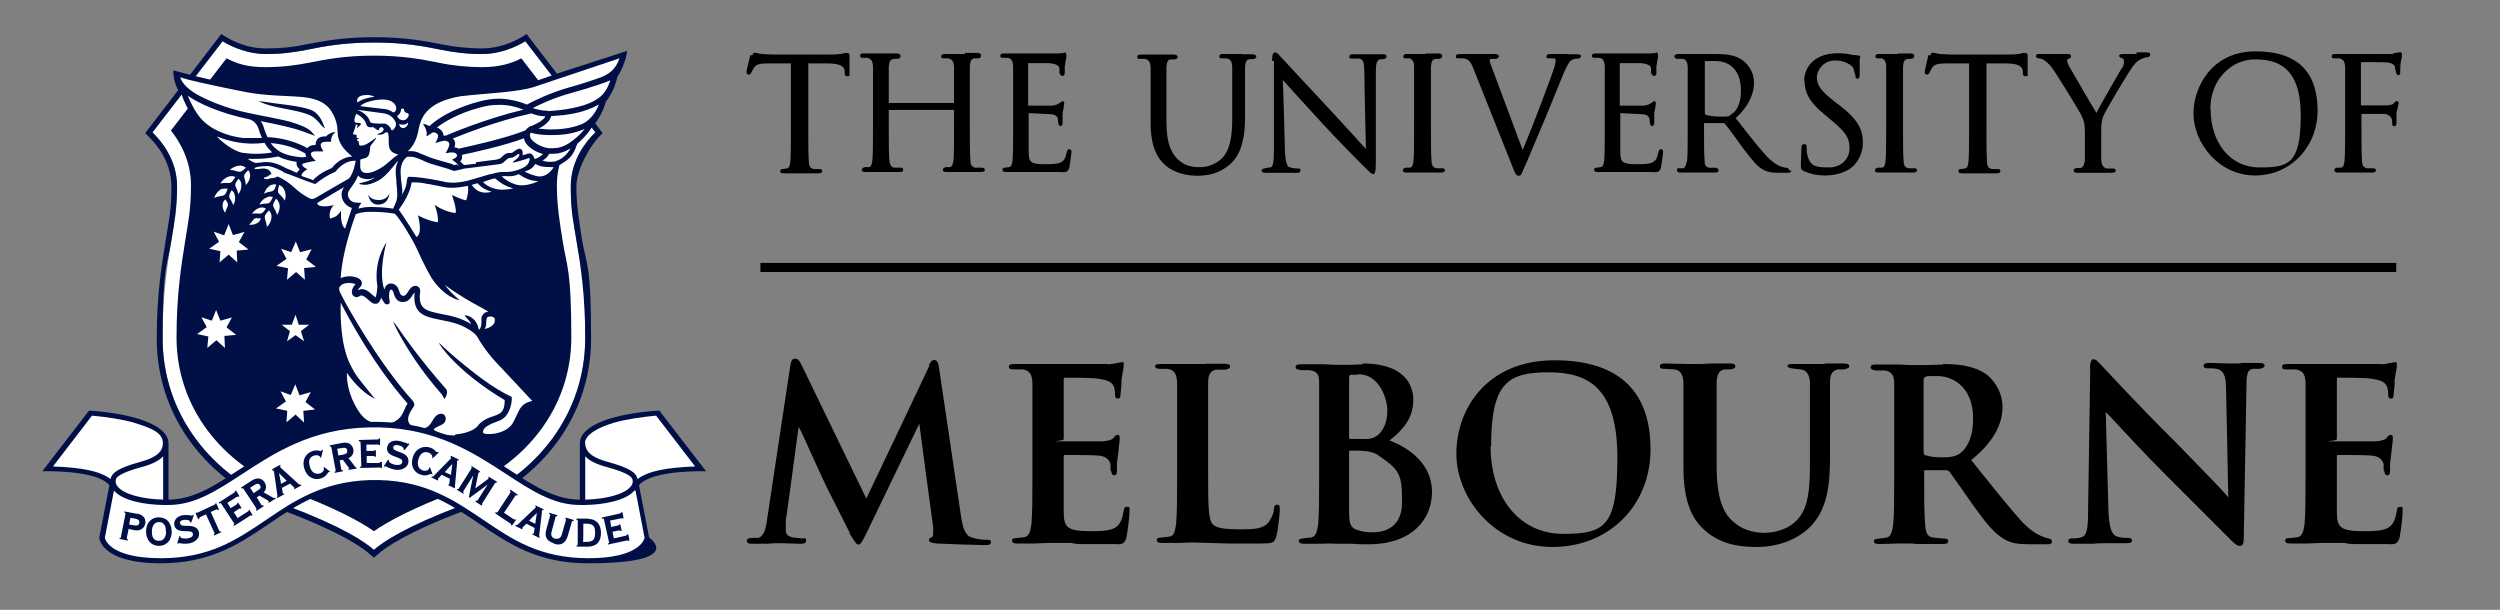<?xml version="1.0" encoding="UTF-8"?>
<svg id="Layer_1" data-name="Layer 1" xmlns="http://www.w3.org/2000/svg" version="1.1" viewBox="0 0 934.7 228">
  <rect x="0" y="0" width="934.7" height="228" fill="#808080" stroke="none"/>
  <defs>
    <style>
      .cls-1 {
        fill: #000;
      }

      .cls-1, .cls-2, .cls-3 {
        stroke-width: 0px;
      }

      .cls-2 {
        fill: #000f46;
      }

      .cls-3 {
        fill: #fff;
      }
    </style>
  </defs>
  <path class="cls-3" d="M222.7,49.5l-26.2-34.1c-3.8,2.4-9.9,4.8-16,4.8s-10.5-.6-15.6-1.6c-6.4-1.3-13.6-2.7-25-2.7s-18.6,1.4-25,2.7c-5.1,1-9.5,1.6-15.6,1.6s-12.1-2.4-16-4.8l-26.3,34.1c3.2,3.1,9.2,10.2,9.2,20.2s-1,13-2.1,20.1c-1.6,9.6-3.3,20.5-3.3,36.7,0,27.8,17.7,51.8,46.2,62.5,20.6,7.8,29.3,13.5,32.8,16.6,3.6-3.2,12.2-8.9,32.8-16.6,28.5-10.8,46.2-34.7,46.2-62.5s-1.8-27.1-3.3-36.7c-1.2-7.1-2.1-13.3-2.1-20.1,0-10,5.9-17.1,9.2-20.2h0Z"/>
  <path class="cls-2" d="M196.4,15.4l26.2,34.1c-3.2,3.1-9.2,10.2-9.2,20.2s1,13,2.1,20.1c1.6,9.6,3.3,20.5,3.3,36.7,0,27.8-17.7,51.8-46.2,62.5-20.6,7.8-29.3,13.5-32.8,16.6-3.6-3.2-12.2-8.9-32.8-16.6-28.5-10.8-46.2-34.7-46.2-62.5s1.8-27.1,3.3-36.7c1.2-7.1,2.1-13.3,2.1-20.1,0-10-5.9-17-9.2-20.2l26.2-34.1c3.8,2.4,9.9,4.8,16,4.8s10.5-.6,15.6-1.6c6.4-1.3,13.6-2.7,25-2.7s18.6,1.4,25,2.7c5.1,1,9.5,1.6,15.6,1.6s12.1-2.4,16-4.8h0ZM196.9,12.7l-1.6,1c-3.4,2.1-9.1,4.4-14.9,4.4s-10.4-.6-15.2-1.5c-6.5-1.3-13.8-2.7-25.4-2.7s-19,1.5-25.4,2.7c-4.8,1-9,1.5-15.2,1.5s-11.4-2.3-14.9-4.4l-1.6-1-1.1,1.5-26.2,34.1-1.1,1.5,1.3,1.3c3.2,3.1,8.5,9.6,8.5,18.7s-1,12.7-2.1,19.8c-1.6,9.7-3.4,20.7-3.4,37,0,28.7,18.2,53.4,47.6,64.4,21,7.9,29.2,13.6,32.2,16.3l1.4,1.2,1.4-1.2c3-2.7,11.2-8.4,32.2-16.3,29.4-11.1,47.6-35.7,47.6-64.4s-1.8-27.4-3.4-37c-1.1-7.1-2.1-13.2-2.1-19.8s5.4-15.6,8.5-18.7l1.3-1.3-1.1-1.5-26.2-34.1-1.1-1.5h0Z"/>
  <path class="cls-2" d="M208.2,69.3c0-9,3.9-15.9,7.5-20.5l-20.8-27c-3.9,2.1-8.8,3.3-14.5,3.3s-11.5-.6-16.6-1.7c-6.1-1.2-13.1-2.6-24-2.6s-17.9,1.4-24,2.6c-5.2,1-10,1.7-16.6,1.7s-10.5-1.2-14.5-3.3l-20.8,27c3.6,4.5,7.5,11.5,7.5,20.5s-1,13.6-2.2,21c-1.5,9.4-3.2,20.1-3.2,35.9,0,25.5,16.4,47.6,42.8,57.5,16.4,6.2,25.7,11.2,31,14.9,5.3-3.7,14.6-8.7,31-14.9,26.4-9.9,42.8-32,42.8-57.5s-1.7-26.5-3.2-35.9c-1.2-7.4-2.2-13.8-2.2-21h0Z"/>
  <path class="cls-2" d="M79.9,30.1c-10.3-2.4-15.1-3.8-15.1-3.8,0,6.2,3.2,9.3,3.2,9.3,0,0,.7,2.3,2.6,5.7"/>
  <path class="cls-2" d="M208.3,62.2c4.6-2.6,5.9-3.7,7.5-8.4,0,0,3.7-3.2,5.2-5.8,4.2-4.5,5.5-9.9,5.5-10,3.3-3.9,4.3-9.2,4.3-9.2,3.3-5.2,3.7-9.8,3.7-9.8,0,0-7.6,2.5-23.8,7.7-2.4.8-11,3.8-11,3.8"/>
  <path class="cls-3" d="M85.5,83.8l1.6,4.1,4.3-1.2-2.1,3.8,3.6,2.8-4.4.4.2,4.4-3.2-2.9-3.4,2.9.3-4.2-4.2-.9,3.7-2.6-2-3.8,3.9,1.4,1.6-4v-.2ZM109,94.3l-3.9-1.3,2,3.8-3.7,2.6,4.3.9-.4,4.3,3.4-2.9,3.3,2.9-.3-4.4,4.4-.4-3.6-2.8,2-3.8-4.3,1.1-1.6-4-1.7,3.9h.1ZM79.2,119.9l-3.9-1.3,2,3.7-3.6,2.6,4.2.9-.4,4.3,3.4-2.9,3.2,2.9-.2-4.5,4.4-.4-3.6-2.8,2-3.7-4.3,1.2-1.6-4-1.6,4h0ZM109.1,121.4h-3.8l3.1,2.4-1.1,3.8,3.2-2.3,3.2,2.3-1.2-3.8,3.1-2.4h-3.9l-1.2-3.7-1.4,3.7h0ZM108.8,147.7l-3.9-1.4,2,3.8-3.7,2.6,4.2.9-.3,4.3,3.4-2.9,3.2,3-.3-4.4,4.4-.5-3.6-2.8,2-3.7-4.2,1.2-1.6-4.1-1.7,4h.1ZM147,157.9c2.4-1.2,3-2.3,3.8-3.8h0c.2-.5.3-.8.5-1.1.2-.6.5-1.3,1.1-2.1h0c-12.8-14.6-21.9-31.7-25-37.7h0c-.2,5.2,0,15.9,3.5,23,2,4,2.4,4.4,7.8,11.1l.9,1.1.6.7h0c-.7-.3-1.8-1-1.8-1-1.6-.9-5.4-3.9-8.7-8.7h0c-.2,7.1,3.5,13.7,5.9,16.3,2.3,2.5,5.7,2.9,7.5,2.9s3.1-.3,4.1-.8h-.2ZM170.3,162.4c3.2-.2,7.2-1.4,8.6-3.5.4-.5,1.1-1.3,2.8-2.2,1-.5,2-.9,2.8-1.1,2.5-.9,4.2-1.4,4.2-6-17.8-10.6-25-21.3-24.5-21.4,0,0,3.1,3.1,7.6,6.8,3.9,3.2,12.2,10.1,19.4,13.3.5.2,0,7-4.1,8.8-.4.2-.9.4-1.5.6-2.1.8-5.3,2-5,4.1.1.2.8.5,2.2.5,3.2,0,7.3-1.3,8.9-4.1.6-1.1,1.1-2.1,1.5-3,1.3-2.8,2.1-4.5,5.8-5.3-1.5-1.6-9.6-10.3-13.4-14.3-4-4.2-6.8-9-7.1-9.6,0,0-.6-1-1.6-1.7-4-3.1-8.4-4-12.2-4.7-4.2-.8-6.3-1.5-7.8-2.9-2.4-2.2-2-5.9-1.9-7.2v-.2c-.2.2-.6.9-.8,1.1-.6,1-1.6,2.5-3.4,2.5s-.4,0-.6,0c-1.4-.2-2.4-.9-3.1-3.6-.2-.7-.6-.9-.8-1-.2,0-.3,0-.4.1-.6.7-.5,3.1-.2,4.2,0,.5,0,.8-.2.9-.2.2-.4.3-.8.3s-.7-.2-.9-.4c-.5-.7-.9-1.4-1.3-2.1-.3,1.1-.9,2.3-2.1,2.3s-1.8-.8-2.7-1.5c-1-.9-1.8-1.6-2.5-1.6s-.4,0-.7.2c-.4.2-.8.4-1.2.4s-.9-.2-1.3-.6c-1.2-1.6.3-3.6.9-4.2-.4-.3-1.3-.5-2.4-.5s-2.8.2-3.6,1.6c-.3.9.2,1.9.7,2.8,1.6,3.4,13.9,25.5,26.6,39.5.8.9.9,1.8.3,2.6-1.7,2.4-2.3,4.3-1.7,5.6.7,1.7,3,2.1,3,2.1.6.1,1.2.2,1.7.2,2.5,0,3.3-1.4,4.2-2.9,1.2-2.2,2.4-2.6,3.2-2.6s.8.1.9.2h0c.3.2.7.6.8,1.2.1.4.1,1.1-.4,1.9h0c-.5.6-1.5,1-2.3,1.4s-1.7.8-1.7,1.2c.1.5,3.3,2.2,7.5,2.2h.4l.2-.4ZM148.5,122.1c2.2,3.2,8.2,11.9,18.4,23.5,0,0,.7,1-.3,2.9l-.5.7-.3-.7s-.3-.7-1-1.5c-12.5-14.3-17.8-26.6-17.8-26.6,0,0,.3,0,1.5,1.7h0ZM179.2,123.2c.5-.4.8-1.4.8-3s0-1.8.5-2.5,1.2-1.1,2.1-1.2c-.9-.5-2-1.1-3.2-1.8-3.1-1.7-7.6-4.1-13.1-8.2,1.3,1.8,3,3.5,4.9,5.2l.7.6-.8-.2s-1.5-.5-2.4-1.1h-.1c-2.7-1.5-5.2-4-7.2-7,0,0-2.6-4.3-5.8-11.5-.9-2.1-6-10.8-8-12.6-3.1-.6-7-.7-8.1-.7h-1.5c-2.3,0-4.1.5-5,.9-4,11.1-5.3,18.9-5.6,23.5v.4c1-.5,2.1-.7,3.3-.7,2.1,0,4.1.8,4.5,2,.3,1-.1,1.6-.6,2.1s-.6.6-.7,1.1c.5-.2.9-.4,1.4-.4,1.6,0,2.9,1.2,3.9,2.1h0c.8.7,1.1.9,1.2,1,.1-.2.5-1.1.7-4.2h0c-1.6-9.6,3.4-16.4,3.4-16.4,0,0-3.2,11-.8,17.7.4-1.7,1.4-2.2,2.2-2.3h.4c1,0,2.3.8,2.8,2.4.6,2,1,2.1,1.6,2.2h.2c.6,0,1-.5,1.7-1.6.6-.9,1.3-2.1,2.6-2.1s.3,0,.5,0c.6.1,1.5.8,1.4,2.1-.9,6.6,2.1,7.2,8,8.4,3.2.6,7.3,1.4,11.1,3.8-.4-.9-1.2-1.7-1.7-2.3-.2-.2-.4-.4-.5-.6l-.3-.4h.5s3.9.4,4.8,5.3h.2ZM183.3,118.4h-.6c-.8.2-.8.8-.9,1.9,0,.8,0,1.8-.6,2.7,2.3-.5,3.8-1.7,3.8-3.1s-.2-1-.6-1.3c-.3-.2-.6-.3-1.1-.3h0ZM155.9,88.4h.2c1.7-2,.5-6.2.2-7.9,2.4,1.4,5.6,2.4,7.4,2.6.2-2-.3-4.1-1.2-6.5,2.6,1.9,6.6,3.1,7.9,3,.3-2.1-1.3-6.1-1.4-6.7,1,.4,3.4,1.7,5.3,2,.5-1.3.9-3.4.7-5.4,0,0-3.7.7-5.5.7s-1,0-1.4,0c-1,0-2.9-.4-4.8-.8-1.1-.2-2.1-.4-3.1-.6-.4,0-.8,0-1.1-.2-1-.2-1.9-.3-3.3-.4h-1.9c-.4,0,0,0,0,0-.6,4-3,7.6-4.3,9.5-.2.3-.4.5-.5.7h0c2.5,3.5,6,9.2,6.6,10.2l.2-.2ZM111.9,63.2c-.9-.8-1.2-1.8-1-2.7-1.7-.2-4.6-.8-6.9-2-1,.2-4.3.9-8.4.9s-1.9,0-2.9,0c0,0,.2,0,.2.2.9.6,1.8,1.1,2.6,1.3.4,0,1.2,0,3.3-.3h1c2.2,0,4.6.8,7.4,2.4.2,0,2.5,1,3.7,1.6.2-.2.6-.7,1.1-1.2v-.2ZM208.1,60.1c1.9-.5,4-2.4,5.2-4.6-2.4,1.4-4.3,2-6.6,2s-.9,0-1.4,0c-.3.5-.7,1.6-2.5,2.5,1.9.8,4.5.5,5.4.2h-.1ZM178,60.6c1,0,1.8-.2,2.6-.3,4.9-.6,5.6-.6,6.4-1.1.1,0,.3-.2.5-.4.6-.6,1.5-1.5,2.5-1.6h.8c.4,0,.8,0,1.1-.4.9-.6,1.6-1.2,2.4-1.2h0c.6,0,.9.6,1,.8.2.3.1,1.1.1,1.6.2,0,.5,0,.7-.2,0,0,.1,0,.2,0,.3,0,.8-.3,1.1-.4.3,0,.5,0,.7,0,.5,0,.7.2,1,.5.4.5.7,1.1.8,1.6,1.3-.4,2.5-1.3,3.1-1.9-2-.6-4.6-1.8-6.1-3.7-.7-.8-.9-1.6-1-2.2-7.1,2.7-19.3,5.4-23.2,6.2.1.5.1.9,0,1.4-.1.4-.3.7-.6,1.1.4.4,1.4,1.3,1.4,1.3,0,0,3.9-.4,4.5-.5v-.4ZM114.5,58.5c-.2-.3-.3-.7-.3-1.1-4.7-2.8-10-3.7-13-3.9.9,1.2,1.9,2.2,3.3,3.1,3.1,1.9,7.9,2.2,8.6,2.2s.9-.2,1.5-.2h-.1ZM101.7,56.9c-1.1-1-2-2.1-2.8-3.5-1.5.2-2.9.3-4.4.3-4.5,0-8.9-.9-13.5-2.7,2.2,2.3,6.2,5.4,9.5,6.1,1.6.2,3.3.4,5,.4,2.5,0,4.7-.2,6.1-.5h0ZM196.5,48.7c0,0,.4-.6,1-1,.3-.2.6-.5,1-.6h.3c1.3-.7,2.6-1.2,3.4-1.8l.2-.2c.6-.4,1.1-.8,1.5-1.6-2.1,0-4-.6-5.2-1.1-13,2.8-25.4,7.8-29.4,9.4.9.8,1.1,1.9.6,3.3.6,0,1.1.2,1.6.5,2.1-.5,17.7-3.8,25-6.9ZM213.2,53.2c1.6-1.1,3.6-2.7,5.4-5-4.5,1.9-8,2.3-12.8,2.3h-.3c-3.4,0-5.9-.5-7-.9-.1,0-.2.2-.2.3s-.6,1,.4,2.2c1.6,2,4.7,3.1,6.4,3.3.5,0,1.1,0,1.7,0,1.4,0,3.6-.2,6.6-2.3h-.2ZM97.9,51.5c-.5-1.1-.9-2.2-1.2-3.3h0c-.9-2.8-3.2-3.6-3.5-3.6-11.1-2.3-19-6-23-8.8,1.4,3.2,2.8,6.1,5,8.6,2.7,3,6.4,5,11.4,6.4h0c1.6.4,3.1.7,4.6.8,1.1,0,2.3,0,3.4,0s2.5,0,3.2,0h.1ZM166.5,50.7h.2c1.6-.7,14.5-6.2,29-9.7-3-1.2-5.9-1.8-8.9-1.8s-4.7.3-7.3,1c-8.4,2.2-13.7,5.6-16.2,7.5.4,0,.8.3,1.2.6.9.7,1.3,1.5,1.3,2.4h.7ZM206,48.4c2.9,0,7.3-.3,11.3-1.9,3.8-1.5,5.9-5.5,6.6-7.4-5.6,3-10.8,3.9-17.8,4.3-.6,1.9-1.7,2.7-2.5,3.3l-.2.2c-.6.4-1.4.9-2.1,1.2,1,0,2.6.3,4.7.3ZM117.3,67c2.5-2.2,3.6-2.8,6.8-4.2,2-2.6,4.7-4.1,7.6-4.3-3.3-2.6-5.5-5.3-5.5-9.5s-2.4-8.4-4.6-9.9c-3.5-2.7-8.2-2.9-14.6-3.2-4.4-.2-9.3-.4-15.2-1.5,0,0-10.1-2-13-2.7,0,0-7.5-1.5-11.4-2.8.5,1.8,2.1,3.6,4.6,5.4.3.2,7.7,5.2,21.2,8h.1s1,.2,1.3.3c11.5,2.2,13.9,2.9,14.1,3,3.5,1,6.4,2.3,7.5,3.4.5.5,1.1,1.2,1.1,1.2l.5.6-2.2-.8c-2.6-1-4.7-1.7-7.5-2.4,0,0-2-.6-10.6-2.3.4.6.8,1.3,1,2h0c.4,1.4.9,2.7,1.5,4,2.1,0,8.9.6,14.9,4.1.8-1,2-1.2,3-1.2h.1c0-.8.2-1.6.7-2.2.8-.9,2-1,2.8-1s.4,0,.5,0c.2-.4.8-.8,1.2-1,.5-.3,1.6-.6,1.6-.6h.6c0,0-.8.8-.8.8-1,1.4-.8,2.5-.8,2.5v.3h-.9c-.2,0-.5,0-.7,0-1,0-1.8.2-2,.5-.6.6-.1,1.5-.1,1.6l.8,1.5h-.4c-.3,0-.6,0-.8,0-.6,0-1.2,0-1.8,0s-1.3.2-1.5.5h0c-.2.4-.5,1,1.4,2.8l.3.3h-.4s-2.8.4-4.1.9c-.4,0-.6.3-.6.5s0,.5.9,1.1l1,.6s-2.2,1.1-2.2,2.5l4.6,1.6h0ZM96.6,37.8h0c1.1,0,6.1.9,9.1,1.2,1.5.2,9.1,1.1,11.4,2.5,2.2,1.3,3.3,3.6,4,5.5l.4,1s-.3,0-1.5-1.3c-.8-1-2.1-2.6-3.9-3.5-5.3-2.5-13.9-2.5-19.4-5.4h-.1ZM204.8,41.5h.5c4.2-.2,12.5-1.2,17-3.9,3.8-2,4.9-4.9,5.9-7.5h-.2c-1,.4-2.1.9-4,1.5l-.9.3c-2.4.8-6,1.9-9.6,2.9-6,1.6-11.4,4.1-14.3,5.6,1.2.4,3.2,1,5.5,1h.1ZM146.7,48.8c1.5-1.3,1.4-2.3,1.3-2.9-.8-1.9-2.2-3.1-4.3-3.5l-9.7-1.3s0,0-.1.2c0,0,.2,0,.3,0,1.1.5,3.3,1.7,4.1,4,.2.7.7.8,3.2.9h.8c.6,0,.9,0,1.3,0,1.1,0,1.9,1,2.1,1.2.1.2.6.8.7,1.4l.3-.3h0ZM171,61.8c.2,0,.3,0,.5,0-1.1-1.2-2.5-2.1-2.5-2.1l.8-.4c.6-.3,1-.7,1.1-1,0-.2,0-.3-.1-.5-.3-.5-.8-.8-1.6-.8h-.8l-1.8.3.7-1.3c1.2-2.3.5-2.8.2-3-.4-.3-.9-.4-1.3-.4s-1,.2-1.3.3c-.1,0-.2,0-.3,0l-1.8.6s.6-1.4.7-1.5c.4-.9.5-1.5-.2-2.1-.3-.2-.6-.4-1-.4s-.7,0-1.1.4l-1.7,1.1v-.5c.4-1.8-1.4-4.2-1.4-4.2,0,0,1,0,2.3.8,0,0,.1,0,.2,0,2.4-2.2,7.9-6.3,18.4-9.1,2.8-.8,5.4-1.1,7.8-1.1s6.7.7,10.2,2.2c2-1.1,8.5-4.4,16.1-6.5,4-1.1,7.8-2.4,9.3-2.9l2.5-.9c2.4-1,5.3-2.6,6.7-7l-30.4,10.2c-4.5,1.8-12.7,2.5-19.9,3.1-3.5.3-6.8.6-9.2.9-13.4,2.3-14.8,8.8-15.6,12.3,0,.2,0,.4-.1.6-.6,3.2-1.9,5.8-3.9,7.6h1.2c1.4,0,2.4.4,3.5.9.4.2.8.3,1.2.5.3,0,.6.3,1,.4,1.5.7,3.5,1.3,6.7,2.2h.2c.8.3,1.4.5,2,.6.5.2,1.3.5,1.5.6.4,0,.8-.2,1.2-.3v.3ZM147.4,41.9c.8-.4.8-1.5.7-1.9-.3-1.1-1.1-1.9-2.4-2.4-.7-.2-1.6-.4-2.6-.4-3.3,0-7.5,1.2-8.4,2.5l9.3,1.1c.5,0,1.7.3,3,1.2.2,0,.3,0,.4,0ZM92,62.8c-.5-.5-1.3-.8-2-.9-1.3,0-2.8.5-4.1,1.6,2.9.2,3.3,1.4,4.9.2l1.2-1h0ZM92.8,63.6l-1,1.1c-1.2,1.4,0,1.9.1,4.5,1.1-1.1,1.7-2.5,1.6-3.8,0-.6-.3-1.4-.8-1.9h0ZM89.1,66.9l-.8,1.2c-.9,1.6.3,1.8.8,4.5,1-1.3,1.3-2.8,1.1-4-.1-.6-.5-1.3-1-1.7h-.1ZM86.5,71.2l-.6,1.3c-.7,1.6.5,1.8,1.3,4.2.8-1.4.9-2.8.5-4s-.6-1.2-1.2-1.5ZM88,66.2c-.6-.4-1.5-.4-2.1-.3-1.3.3-2.6,1.2-3.5,2.7,2.8-.6,3.6.5,4.7-1.1l.9-1.3h0ZM85.2,70.6c-.7-.2-1.6,0-2.2,0-1.2.5-2.4,1.8-2.9,3.4,2.7-1.2,3.7-.2,4.5-2.1l.6-1.5h0ZM84.2,74.6c-.5.4-.8,1-.9,1.5-.2,1.1,0,2.3.9,3.5.5-2.3,1.5-2.5.8-3.9l-.7-1.1h-.1ZM104.3,69.3l-.3,1.5c-.4,1.9,1,1.7,2.5,4.2.5-1.7.3-3.2-.4-4.4-.4-.6-1-1.2-1.7-1.4h-.1ZM103.3,69c-.6-.2-1.5,0-2,.2-1.1.5-2.1,1.7-2.6,3.2,2.4-1.2,3.4-.3,4.1-2,0,0,.5-1.4.5-1.4ZM102,73.7c-.6-.3-1.4-.3-2,0-1.2.4-2.3,1.3-3,2.8,2.6-.8,3.4.2,4.3-1.4l.7-1.3ZM99.4,78c-.6-.4-1.4-.5-1.9-.4-1.2.2-2.4,1-3.3,2.3,2.6-.4,3.2.6,4.4-.8l.9-1.2h0ZM103.2,74.3l-.8,1.4c-.9,1.8.5,1.9,1.2,4.7.9-1.5,1.2-3,.8-4.3-.2-.6-.6-1.4-1.2-1.8ZM100.5,78.7l-1,1.2c-1.2,1.6,0,2,.3,5,1.2-1.3,1.8-2.8,1.7-4.2,0-.7-.4-1.5-.9-2h-.1ZM97.5,81.6h-1.3c-1.6-.2-1.3.9-3.1,2.4,1.4.2,2.7-.2,3.5-.9.4-.3.8-.9.9-1.5h0ZM148.3,69.4c.3,2.6.5,4.9-.6,7h0c-.2.5-.5,1.2-.7,1.6-3.1-.5-6.6-.6-7.5-.6h-1.5c-1.5,0-2.9.3-4,.6.1-.5.4-1.2.9-1.8l.2-.4h-1c-1.7,0-2.8-.4-3.5-1.4-.5-.8-.7-1.7-.4-2.5.2-.7.8-1.4,1.3-2.1.5-.6,1.5-2.2,1.8-2.9.2-.4.4-.9.6-1.3.4.6,1.1,1,2,1.2.5,0,1,.2,1.4.2.9,0,1.8-.2,2.9-.7-1.5,1.4-5.8,2.2-5.8,2.2-.1,0,0,.3.1.4h.1c.6,0,1.1.2,1.7.2,1.8,0,3.4-.7,5.2-1.6,2.9-1.5,6.4-6.4,6.6-6.6.2-.3.5-.5.8-.7-1.3,2.2-1,4.7-.7,7.3,0,.6,0,1.2.1,1.9h0ZM145.7,72.2c-.7,1.3-1.5,2.5-4.1,2.6-3.2,0-4-2.1-4-2.1.2,1,1,4,4,3.8,3.9-.2,4-4.3,4-4.3h.1ZM150.1,73l.2-.2c.2-.3.4-.6.4-.7,1.2-2.1,1.4-3.8,1.4-4.6h0c0,0,.2-1.4.7-1.4,3.4,0,7.4.7,10.6,1.3.8.2,1.7.3,2.5.5,1.1.3,2.3.4,3.5.4,1.8,0,3.7-.3,5.7-.8l8.2-2.4c.3,0,.7,0,1-.2,1.2-.3,2.3-.6,3.7-.6h1.4c2.9,0,6.2-1.4,7.2-2.2,1-.8,1.2-1.5,1.4-2.3v-.7s-.1,0-.2,0c-.2,0-.7.2-1.2.4-.8.3-4.3,1.3-5,1.3.1-.2.7-.8,1.2-1.1.7-.5,1.3-1,1.4-1.9,0-.2-.1-.2-.2-.2h-.2c-.3,0-.5.3-.8.5-.6.4-1.2.9-2.1.9h0c-.9,0-1.4.6-2,1.1-.6.6-1.2,1.2-2.3,1.3l-11.8,1.5c-.9,0-1.8.3-2.6.5s-1.7.4-2.5.5c-1.6-.6-3.5-1.2-5.3-1.7-2.5-.7-4.9-1.4-6.5-2.3-.2,0-2.4-1.3-4.5-1.3s-1,0-1.4.2h0c-.2.2-2.5,1.8-2.2,6.2.1,1.8.2,3.1.4,4.1,0,.6.1,1.1.2,1.6v2.1l-.3.3ZM132.9,60.1h-.3c-2.6,0-5,1.4-7.2,4.1-2.8,1.2-5,2.6-7.5,4.6-.4,0-3.4-1.2-6.4-2.3-1.8-.7-3.6-1.4-5.1-1.9-2-1.4-4.4-2.2-5.9-2.5h-1c-1.6,0-3.5.3-4.1.6,0,0-.2,0-.2.3v.2s.2,0,.4,0,.5,0,.9,0c.5,0,1.1-.2,1.8-.2,1.8,0,2.8.7,3.2,2.2-.6,0-.9.3-1.1.5-.2.2-.5.4-1.3.6h-.2c-.1,0-.2,0-.2.2s.1.3.1.3c.2,0,.5.2.8.2s.8,0,1.1-.2.7-.2,1.1-.2c.6,0,1.2-.2,2-.6,2.2.9,4.2,2.3,6.2,4.1,1.3,1.2,2.9,2.6,5.8,4.1.2,0,.5.2.8.2.5,0,1.1-.2,1.7-.6,1.8-1.1,11.2-6.5,12.1-7h0c1.1-1.1,1.8-3.4,1.9-3.6,0,0,0-.3.1-.5.2-.8.5-1.9.6-2.5h0c0,0-.2,0-.2,0h0ZM152.7,45.7c-.7.7-1.4.9-1.9.9s-1.1,0-1.5-.3c0,.2,0,.5.1.7.2.5.8.9,1.2.9,1.1,0,2-1,2-2.1h0ZM149.1,44.4c.9.6,1.7.7,2.4.4.9-.4,1.2-1.4,1.3-1.5.1-.8-.2-.9-.7-1.1-.4,0-.9-.3-1-1,0-.3,0-.4-.2-.5-.2-.2-.7,0-.9,0-.1,1.6-1,2.4-1.6,2.7l.8,1h-.1ZM139.9,36.1s-1.1-.5-2.3-.6c-1.5,0-2.5.2-3,.5-.9.4-1.4,1.6-.9,2.3,1.4-1.1,3.7-1.8,6.2-2.1h0ZM149,57.8c-.5-.2-.8-.2-1.3-.4-3.3-1.3-2-4.5-2.5-7.1,0-.5-.2-1-.9-.8-.3,0-1.5,1.4-3.4.7.7-.2,1.4-.5,1.9-.8.6-.5.8-1.1.5-1.5-.2-.3-.6-.4-1-.3-.3,0-.7.6-.6,1.1,0,0-.8,0-1.5-.7s-.9-.4-1.5-.4c-.9,0-1.5-.2-1.8-1.2-.4-1.7-2.2-3.1-3.7-3.9-.4,1-.7,1.6-.7,2.8.1.8,1.5.6,2,.7,1.4.4-.9,1.4-.9,2-.1-.2-.2-.6,0-.8.4-.5-.4-.5-.6-.7,0,1.4-1.1,3.2-1,3.7,0,0,1.2.2,1.2.2.3.3.1.9.1,1.2h.6c.1,0,.2,0,.2.2s0,.2-.2.2h-.4c0,.4,0,.7.6.9.2.4-.1,1.3.5,1.5,1.8.4,4.1-1.6,6.1-3-.3,1.1-1.9,2.4-2.3,3.5,0,0,0,1.8-.5,3-.5,1.4-2,1.2-3.2,1.8v.9h0v.3c0,.8-.3,2.8,1,3.5.4.2.9.3,1.5.3,1.3,0,2.9-.6,4.7-1.6,1.9-1.1,2.9-2,3.9-2.9.8-.7,1.7-1.5,3.2-2.5h0ZM176.4,69.1c2.1,3.3,5.2,3.2,7.4,2.6-2.5-.8-3.4-1.3-5.3-3.2,0,0-1.2.4-2.1.6h0ZM131.7,77.8c-.7-.2-1.1-.4-1.7-.8-1.9-1.3-3.1-4.1-1.7-6.5,0,0,.1-.2.4-.6-1,.6-10.1,6-10.1,6,0,0,0,.7.9,1,1.9.6,4.1,0,5.3-.2-.9.9-2,2.9-1.4,5,1.8-.5,2.7-.8,4.1-2.9,0,1.9-.2,5.1,1.5,6.7.3-.9,1.3-4,2.6-7.8h0ZM180.5,68c.9.9,2.4,2.2,5.6,2.8,1.7.3,4.6,0,5.8-.4-3.2-.8-5-2.2-6.8-3.7-.6,0-2.8.7-4.6,1.4h0ZM187.6,66c1.3,1.1,3,2.4,5.7,3.1,3.3.8,7.6-1.1,7.9-1.4-2.9,0-5-1.1-7.3-2.6-2.7,1.4-5.3.4-6.3.9h0ZM196.1,64.1c1.5.8,2.6,1.2,4,1.6,3.6,1.1,5.8-1.5,6.8-3v-.2c-4.6,0-5-.4-6.8-1.2-.3.6-1.2,2.1-3.9,2.8h-.1Z"/>
  <path class="cls-2" d="M139.9,181.4c36.3,0,42.6,29.2,79.8,29.2s23-9.6,23-9.6l-3.8-19.6c4.9-5.9,25.1-5.2,25.1-5.2l-17.5-22.7c-16.3,1-29.7,5.2-29.7,12.3v21c-22,0-36.6-29.1-76.9-29.1s-55,29.1-76.9,29.1v-21c0-7-13.4-11.2-29.7-12.3l-17.5,22.7s20.2-.7,25.1,5.2l-3.8,19.6s.4,9.6,23,9.6c37.2,0,43.5-29.2,79.8-29.2Z"/>
  <path class="cls-3" d="M226.8,174.6c8.7,2.4,9.5,3.9,9.7,4.8.2.9,0,1.7-.7,2.5-2.2,2.8-8.9,4.7-17,4.9v-16.2c1.6,1.7,4.3,3,8,4ZM218.8,165.7c0,4,4.1,5.8,8.5,7,8.3,2.3,10.5,4,11.1,6.4,3.9-3,10.8-4.3,21.5-4.7l-14.6-19c-5.4.5-11.4,1.4-15.6,2.6-6.5,1.9-11,4.7-11,7.7h.1ZM237.2,183.4c-3.2,3.8-11.6,5.3-18.4,5.4h-2c-9.9,0-18.1-5.4-27.6-11.6-12.1-7.9-25.9-16.9-47.3-17.4h-4c-21.5.5-35.2,9.5-47.3,17.4-9.5,6.2-17.7,11.6-27.6,11.6h-2c-6.9-.1-15.2-1.6-18.4-5.4l-3.4,17.7c.3,1.2,2.7,7.6,21,7.6s28.4-7,39.4-14.4c10.3-7,21-14.2,38.5-14.8h4c17.5.5,28.1,7.8,38.5,14.8,10.9,7.4,21.2,14.4,39.4,14.4s20.7-6.4,21-7.6l-3.4-17.7h-.4ZM53,174.6c-8.7,2.4-9.5,3.9-9.7,4.8-.2.9,0,1.7.7,2.5,2.2,2.8,8.9,4.7,17,4.9v-16.2c-1.6,1.7-4.2,3-8,4ZM50,158c-4.2-1.2-10.2-2.1-15.6-2.6l-14.6,19c10.8.4,17.6,1.7,21.5,4.7.6-2.4,2.8-4.1,11.1-6.4,4.4-1.2,8.5-3,8.5-7s-4.4-5.7-11-7.7h0Z"/>
  <path class="cls-2" d="M234.9,199.8s.5,2.2.4,2.4c0,0-.3.1-.4,0,0-.2-.1-.2-.6-.1,0,0-6.9,1.5-7,1.5v-.4c.5-.2.5-.3.4-.5l-1.9-8.5c0-.2,0-.3-.8-.3v-.4l6.7-1.5c.4-.1.5-.2.6-.5,0,0,.2-.1.4,0,0,0,.5,2.3.4,2.4h-.4c0-.1-.1-.2-.6-.1,0,0-4,.9-4,.8,0,0,.4,2,.4,2.4s0,0,0,0l2.4-.5q.5-.1.6-.4s.3-.1.4,0c0,0,.6,2.3.5,2.4,0,0-.3.1-.4,0,0-.1-.2-.2-.6-.2,0,0-2.1.5-2.4.5,0,.3.5,2.2.5,2.5h0l4.4-1q.5-.1.6-.5s.3-.1.4,0h0ZM192.6,194.1s.2.1.3.3c0,0-1.4,2.1-1.5,2.1,0,0-.2-.1-.3-.2,0-.2,0-.3-.3-.6,0,0-5.7-3.7-5.7-3.9,0,0,.1-.2.3-.3.4.2.5.1.6,0l4.8-7.3c.1-.2.2-.3-.2-.8,0,0,.1-.2.3-.3,0,0,2.7,1.8,2.7,1.9,0,0-.1.2-.2.3-.5-.2-.6-.2-.7,0,0,0-4.2,6.4-4.3,6.4l3.6,2.4c.4.2.5.2.8,0h-.2ZM123.4,176.2s-.1.2-.2.3c-.1,0-.2-.1-.3,0-.6.4-.8,1.7-3,2.4-2.7.8-5.2-.7-6.1-3.6-1.1-3.6.8-6,3.2-6.7,2-.6,2.9.3,3.1,0,.2-.2.3-.4.4-.4h.2v.3s-.6,2.6-.7,2.7h-.2s0-.4-.3-.6c-.4-.4-1.2-.5-1.9-.3-.9.2-2.8,1-1.7,4.3.5,1.6,1.6,3,3.7,2.4.6-.2,1.2-.6,1.4-1.1,0,0,.2-.5,0-1.1,0,0,.1-.2.2-.2l2.3,1.8v-.2ZM62.8,194.8c-.8-.9-2-1.3-3.3-1.4-1.3,0-2.5.4-3.3,1.2-1,.9-1.6,2.4-1.6,4,0,3.2,1.8,5.4,4.7,5.5,1.3,0,2.5-.4,3.3-1.2,1-.9,1.6-2.4,1.6-4s-.5-3.1-1.4-4.1ZM62.1,198.8c0,1.3-.4,2.2-1,2.8-.4.4-1,.6-1.8.6-1.7,0-2.6-1.3-2.5-3.6,0-1.3.4-2.2,1-2.8.4-.4,1-.6,1.7-.6s1.3.2,1.7.7c.6.6.9,1.6.8,2.9h.1ZM219.9,193.9h-4.3c-.1,0-.1.4-.1.4.4.1.5.2.5.5v8.7q0,.3-.4.4v.4c0,.1,3.9.1,3.9.1,1.7,0,3-.4,3.9-1.3.9-.9,1.3-2.2,1.3-3.9,0-3.2-1.8-5.2-4.8-5.2h0ZM222.5,199.2c0,2.6-.8,3.4-3.4,3.4h-1.1c.1,0,.1-6.2.1-6.8h1c2.6,0,3.4.8,3.4,3.4h0ZM151.4,165.4s.9.5,1,.5.3,0,.4-.1l.3.2s-1.8,2.3-1.9,2.3c0,0-.2-.1-.3-.2v-.3c.1-.5-.9-1.2-2.3-1.4-.5,0-1,0-1.2.2-.3.2-.4.5-.4.7,0,.8.9,1.2,2.1,1.6,1.7.6,3.9,1.4,3.6,3.9-.1.8-.5,1.5-1.2,2s-1.9,1.1-3.9.8c0,0-2-.4-3.4-1.3l-.4.2-.3-.2h0s1.5-2.4,1.6-2.4h.3v.4c0,.8,1.7,1.4,2.5,1.5,1,.1,1.7,0,2.1-.3.2-.2.4-.5.4-.9.1-.9-1-1.2-2.2-1.7-1.7-.6-3.7-1.3-3.5-3.5.2-1.4,1.4-3,4.2-2.6.9.1,1.7.4,2.4.7h0ZM168.6,170.6c-.1,0-.2.3-.2.3.3.3.3.4.3.4l-.6.6-6,6.1s-.2.2-.4.2h-.4v.3c-.1,0,2.5,1.2,2.5,1.2v-.3c.1,0,0,0,0-.1v-.4c.1,0,1.3-1.3,1.3-1.4l3.1,1.5c0,.1-.2,1.8-.2,1.8v.2s0,.1-.2.1h-.2v.3c-.1,0,2.5,1.2,2.5,1.2v-.6c-.1-.1,0-.4,0-.4l.8-8.6v-.8c.1,0,.2-.2.5,0,.1,0,.2-.3.2-.3,0-.1-3-1.5-3-1.5v.2ZM168.5,177.5s-1.9-.9-2.2-1c.2-.2,2.4-2.7,2.8-3,0,0-.5,4-.5,4.1h-.1ZM200.3,188.9c-.1,0-.2.3-.2.3.3.3.3.4.3.4l-.6.6-6.2,5.9s-.2.2-.4.2h-.4l-.2.3,2.6,1.3.2-.3h-.1v-.3l.2-.2,1.3-1.3,3.1,1.6c0,.1-.3,1.8-.3,1.8v.2s0,.1-.2.1h-.2l-.2.3,2.6,1.3.2-.3c0-.1-.1-.2-.2-.3v-.4l1-8.5v-.8c.2,0,.2-.2.5,0,.1,0,.2-.3.2-.3,0-.1-3-1.5-3-1.5h0ZM200,195.8s-1.9-1-2.2-1.1c.2-.2,2.5-2.6,2.9-2.9,0,0-.6,4-.6,4.1h0ZM142.8,172.6v2.4h-.4c0-.2-.1-.2-.6-.2,0,0-7.1.2-7.2.1v-.4c.5,0,.5-.2.5-.4l-.3-8.7c0-.2,0-.3-.7-.5,0,0,0-.3.1-.4l6.9-.2c.5,0,.5-.1.6-.4h.4v2.5h-.4c0-.2-.1-.2-.6-.2,0,0-4.1.1-4.1,0v2.4h2.5q.5,0,.6-.3h.4s.1,2.4,0,2.5h-.4c0-.2-.1-.3-.6-.3h-2.4v2.6h4.5q.5-.1.6-.4h.6ZM70.7,192.6s.9.2,1.1.2.2-.1.3-.3h.4c0,.1-.9,2.8-1.1,2.9,0,0-.3,0-.4-.1v-.3c0-.5-1.2-.8-2.5-.6-.5.1-.9.3-1.1.6s-.2.5,0,.8c.2.8,1.2.8,2.5.8s4,0,4.5,2.5c.1.8,0,1.6-.5,2.2-.5.7-1.4,1.6-3.4,1.9,0,0-1.9.3-3.6-.2l-.3.3h-.3v-.2s.7-2.6.8-2.7h.3v.3c0,.7,2,.7,2.8.6.9-.2,1.5-.5,1.8-.9.1-.2.2-.5.1-.9-.1-.8-1.3-.9-2.6-.9s-3.9,0-4.3-2.2c-.3-1.4.4-3.2,3.1-3.8.9,0,1.7-.1,2.4,0h0ZM93.2,190.5s1.2,1.9,1.2,2.1c0,0-.2.2-.3.2-.1-.1-.2-.2-.6,0,0,0-5.9,3.9-6.1,3.8,0,0-.2-.2-.1-.4.4-.3.4-.4.2-.6l-4.8-7.3c-.1-.2-.2-.3-.8,0,0,0-.1-.2-.1-.4l5.7-3.7c.4-.2.4-.4.4-.6,0,0,.2-.2.4-.1,0,0,1.3,2,1.2,2.1,0,0-.2.2-.4.1-.1-.1-.2-.1-.6.1,0,0-3.4,2.2-3.5,2.2,0,0,1.1,1.8,1.2,2h0l2.1-1.3c.4-.2.4-.3.4-.6,0,0,.2-.2.3-.2,0,0,1.3,1.9,1.3,2.1l-.3.2c-.1-.1-.3-.2-.6,0,0,0-1.9,1.2-2,1.3.2.2,1.2,1.9,1.4,2.2h0l3.8-2.4c.4-.2.4-.3.4-.6,0,0,.2-.2.4-.2h-.2ZM101.8,175.5v.4h.5l.2.8,1.2,8.5v.4c0,.1-.1.2-.2.3l.2.3,2.6-1.4-.2-.3h-.2q0,0-.2-.1v-.2s-.3-1.7-.3-1.8l3.1-1.6,1.3,1.3.2.2v.2s0,.1-.1.1l.2.3,2.6-1.4-.2-.3h-.4c-.2,0-.4-.2-.4-.2l-6.4-5.8-.6-.6s-.1-.2.2-.4c0-.1-.1-.4-.1-.4-.2,0-3,1.6-3,1.6h0ZM107.3,179.7s-1.9,1-2.2,1.2c0-.2-.7-3.6-.8-4,0,0,2.9,2.8,2.9,2.9h.1ZM161.8,177.4s-.2.1-.4,0c0-.1-.1-.2-.2-.2-.7,0-1.6,1-3.8.3-2.7-.8-4-3.4-3.1-6.4,1.1-3.6,4-4.5,6.4-3.8,2,.6,2.2,1.8,2.6,1.7.3,0,.5-.1.5,0h.2c0,.1-.2.4-.2.4,0,0-1.9,1.9-2,1.9h-.2c0-.1.1-.4,0-.8-.1-.5-.8-1.1-1.4-1.3-.9-.2-2.8-.7-3.8,2.6-.4,1.6-.3,3.4,1.7,4.1.6.2,1.3.1,1.8-.1,0,0,.5-.3.6-1,0,0,.2-.1.3,0l1,2.7h0ZM51.2,192.1l-4.7-.9c0,0,0,.4,0,.4.4.2.5.4.4.6l-1.7,8.6c0,.2,0,.4-.5.3,0,0,0,.4,0,.4l3.1.6v-.4c-.3-.2-.4-.3-.4-.5s0,0,0-.1l.7-3.4c0,.1,2,.5,2,.5,2.6.5,3.9-.9,4.2-2.4.3-1.5-.3-3.2-3-3.8h0ZM50,196.4l-1.7-.3c0-.3.4-2.2.5-2.5.2,0,1.7.3,1.7.3,1.3.3,1.7.7,1.6,1.6-.2.9-.7,1.1-2,.9h0ZM102.7,186.2c-.4,0-.5,0-1.1-.4l-3-1.7c1.2-1.3,1-2.7.3-3.8-.8-1.3-2.5-2.1-4.8-.6l-4,2.6c0,.1.2.3.2.3.5-.1.6,0,.7.1l4.8,7.3c.1.2.2.4-.1.6,0,.1.2.4.2.4l2.7-1.7-.2-.4c-.4.1-.5,0-.6,0h0c0-.1-1.8-2.9-1.8-2.9,0,0,.6-.4,1-.7.5.3,3.5,2,3.5,2,0,0-.1.3-.2.3l.2.4,2.6-1.6-.2-.3h-.2ZM93.5,182.4c.2-.1,1.5-1,1.5-1,1.1-.7,1.7-.7,2.2,0,.5.8.3,1.3-.9,2,0,0-1.4.9-1.5,1-.1-.3-1.2-1.9-1.4-2.1h0ZM133.3,174.8c-.4,0-.5-.2-.9-.8l-2.1-2.7c1.6-.7,2-2.1,1.8-3.3-.3-1.5-1.5-2.9-4.1-2.4l-4.7.9v.4c.5,0,.5.2.6.4l1.6,8.6c0,.2,0,.4-.4.5v.4l3.1-.6v-.4c-.5,0-.6-.1-.6-.3h0c0-.1-.6-3.3-.6-3.4,0,0,.6-.1,1.2-.2.3.5,2.4,3.2,2.4,3.2,0,0-.2.2-.3.2v.4l3-.5v-.4h0ZM126.1,167.8c.2,0,1.7-.3,1.7-.3,1.3-.2,1.9,0,2,.9.2.9-.3,1.3-1.6,1.6l-1.7.3c0-.3-.4-2.2-.4-2.5ZM82,198.5c.1.2.2.3.6.2l.2.3h-.1s-2.4,1.1-2.6,1.2c0,0-.2-.3-.1-.4,0,0,.2-.2.2-.3v-.2s-3.1-6.7-3.2-7l-2.1,1c-.3.2-.4.2-.4.5s0,.1,0,.2c0,0-.2.2-.4.1,0,0-1.1-2.3-1-2.4,0,0,.2-.1.3-.1.1.2.2.2.6,0l6-2.8c.4-.2.5-.2.5-.5,0,0,.2-.1.3-.2,0,0,1.1,2.3,1.1,2.5,0,0-.2.2-.4.1-.2-.2-.3-.4-.7-.2,0,0-1.9.9-2,.9l3.2,7.1h0ZM207.1,203.1c-2.6-.7-3.6-2.4-2.9-4.9l1.5-5.5c0-.2,0-.5-.4-.6v-.4s2.1.6,3.1.9c0,0,0,.3-.2.4-.3,0-.4,0-.5.3l-1.5,5.6c-.2.6-.1,1.2.1,1.6.2.4.6.7,1.2.9.6.1,1.1,0,1.5-.1.4-.2.8-.7,1-1.3l1.6-5.6c0-.2,0-.4-.2-.5v-.4c.9.2,3.1.9,3.1.9,0,0,0,.3-.1.4-.4,0-.6,0-.6.3l-1.6,5.5c-.8,2.5-2.5,3.5-5.1,2.7v-.2ZM175.4,186s-.1,0-.1-.1c0,0,1.3-6.8,1.6-7.9v-.2c-.4.7-3.7,5.9-3.7,5.9v.2c0,0,0,.2.2.4l-.2.3s-2.3-1.4-2.4-1.5c0,0,.1-.3.2-.3.2.1.4,0,.5-.1l4.8-7.6c0-.1.1-.2-.1-.5,0,0,0-.3.2-.3,0,0,3.1,1.9,3.1,2,0,0-.1.2-.2.3-.2,0-.3.1-.4.1-.1.2-1.2,5.9-1.2,5.9,0,0,4.8-3.5,4.9-3.6,0,0,.1-.2,0-.4,0-.1.1-.4.1-.4l3.1,1.9c0,.1-.2.4-.2.4-.4,0-.5,0-.5.1l-4.8,7.6c-.1.2,0,.4,0,.5l-.2.3c-.2,0-2.4-1.5-2.4-1.5l.2-.3h.6c0-.1,3.3-5.3,3.8-6,0,0-.1,0-.2.1-.9.8-6.5,4.8-6.5,4.8,0,0-.1,0-.2-.1h0Z"/>
  <path class="cls-1" d="M284.3,98.3h611.6v3.4H284.3v-3.4ZM360.8,20.2h-7.5c-.4,0-1.4,0-1.4.8s.4.8.8.8h1.8c1.6.4,2,1.2,2.2,3v13.7h-24.4v-13.7c.2-2,.6-2.6,2-2.8h1.4c.4,0,1-.4,1-1s-.4-1-1.4-1h-12.3c-1,0-1.4,0-1.4.8s.4.8.8.8h1.8c1.6.4,2,1.2,2.2,3v22.6c0,5.5,0,10.1-.2,12.5-.2,1.8-.4,2.6-1.4,2.8h-1.6c-.6.2-1,.6-1,1,0,.8,1,.8,1.4.8h12.7c1.2,0,1.4-.4,1.4-.8s-.2-.8-.8-.8h-2.6c-1.4-.4-1.6-1.2-1.8-3-.2-2.4-.2-7.1-.2-12.5v-6.1h24.4v6.1c0,5.5,0,10.1-.2,12.5-.2,1.6-.4,2.6-1.4,2.8h-1.6c-.6.2-1,.6-1,1,0,.8,1,.8,1.4.8h12.9c1.2,0,1.4-.4,1.4-.8s-.2-.8-1-.8h-2.6c-1.4-.4-1.8-1.2-1.8-3-.2-2.4-.2-7.1-.2-12.5v-22.6c.2-2,.6-2.6,1.8-2.8h1.4c.6,0,1-.4,1-1,0-1-1-1-1.4-1h-4.6v.4ZM397.8,19.8c-1.2.2-2.4.2-2.4.2h-20c-.4,0-1.4,0-1.4.8s.4.8.8.8h1.8c1.6.2,2,1.2,2.2,3v22.6c0,5.5,0,10.1-.2,12.5-.2,1.8-.4,2.6-1.4,2.8-.2,0-1.6.2-1.6.2-.6,0-.8.4-.8.8,0,.8,1,.8,1.4.8h20c2.2.2,3,.2,3.6-1.6.2-1.2.8-5.2.8-5.7s0-1.2-.8-1.2-.8.8-1,1.2c-.4,2.2-1,3.2-2.4,3.8s-3.8.6-5.5.6c-5.7,0-6.1-.8-6.3-4.2v-14.9l8.3.4c2,.2,2.4,1,2.6,1.6,0,.6.2,1.8.2,1.8,0,.6.4,1,.8,1,.8,0,.8-1,.8-1.6v-3.6c.2,0,.6-3.2.6-3.2,0-.8-.6-1-.8-.8-.2,0-.8.6-1.2.8q-1,.6-2.4.8h-9.1v-15.9h7.9c3.2.4,3.4,1,3.8,1.8v1.8c.2,1,1,1.2,1.2,1.2s.6,0,.8-1v-3c.2,0,.2-1,.2-1l.4-2v-.8c0-.8-.4-1-.6-1s0,.2-.6.2h.2ZM476.3,22.6v33.1c0,5.2-.4,6.9-1.4,6.9s-2.2.4-2.2.4c-.6,0-1,.4-1,.8,0,.8,1,.8,1.4.8h11.7c.4,0,1.4,0,1.4-.8s0-.8-1-.8c0,0-1.6,0-2.8-.4-1,0-1.8-1.4-2-6.3,0,0-.6-24.4-.8-26.4,1.4,1.6,14.3,15.7,14.3,15.7,6.3,6.9,14.5,15.1,15.1,15.7,3.2,3.2,3.8,3.8,4.4,3.8s1-.6,1-4.4V26.9c0-3.6.4-4.4,1.8-4.8h1.2c.8-.2,1-.6,1-1,0-.8-1-.8-1.4-.8h-10.9c-.6,0-1.6,0-1.6.8s.2.8,1,.8h2.8c1.4.4,1.8,1.4,1.8,5.5,0,0,.4,22.8.6,28.3-1.2-1.2-4.2-4.6-4.2-4.6l-8.9-9.7-19-20.4c-.8-1-1.4-1.4-1.8-1.4-1,0-1.2,1.2-1.2,3.2h.6ZM533,20.2h-6.9c-.4,0-1.4,0-1.4.8s.2.8.8.8h1.6c.8.4,1.6,1,1.6,3v22.6c0,5.5,0,10.1-.2,12.5-.2,1.8-.4,2.6-1.4,2.8h-1.6c-.8.2-1,.6-1,1,0,.8,1,.8,1.4.8h12.9c1.2,0,1.4-.4,1.4-.8s-.2-.8-.8-.8h-2.4c-1.4-.4-1.8-1.2-1.8-3-.2-2.4-.2-7.1-.2-12.5v-22.6c.2-2,.6-2.6,1.8-2.8h1.4c.6-.2,1-.4,1-1,0-1-1-1-1.4-1h-4.8v.2ZM586.5,20.2h-6.5c-.6,0-1.8,0-1.8.8s0,.8,1,.8h2c.4.2.6.8.4,1.2l-.4,2c-1.2,3.8-8.3,22.6-11.9,31.1-.8-2-10.7-28.7-10.7-28.7-.8-2.2-1.6-4-1.6-4.6s0-.6.4-.8h2c1-.4,1-.8,1-1,0-.8-1.2-.8-2-.8h-12.1c-.8,0-2,0-2,.8s.2.8,1,.8h2c1.8.4,2.6,1.2,3.8,4.4l14.3,35.9c1,2.6,1.4,3.6,2.4,3.6s1-.6,1.8-2.4l1-2.2,7.1-16.8,3.4-8.3,3.4-8.3c1.6-3.8,2.4-4.8,3-5.2,1-.6,2.2-.6,2.4-.6,1,0,1.2-.6,1.2-.8,0-.6-.4-.8-1.4-.8h-3.6l.2-.2ZM674.7,30.1c0,4,1.2,7.7,7.7,12.9l2.6,2.2c5,4.2,6.5,6.3,6.5,10.1s-2.6,7.3-7.9,7.3-7.1-.6-8.1-5.7v-2c0-.4,0-1-1-1s-.8.8-1,1.2v.6l-.2,5.7c0,1.6,0,2,1.2,2.6,2.2,1,4.8,1.6,7.9,1.6s6.7-.8,9.1-2.4c3.8-2.6,5-6.9,5-9.9,0-4.4-1.4-8.3-8.7-13.9l-1.6-1.2c-5.7-4.4-6.9-6.5-6.9-9.3s2.6-6.3,6.7-6.3,6.5,2,6.9,2.8c.2.6.6,2,.8,2.8,0,.4,0,1.2.8,1.2s.8-1.2.8-1.8v-5.7c.2,0,.2-.4.2-.4,0-.8-.8-.8-1-.8s-2-.2-2-.2c-1.6-.4-3.4-.6-5.5-.6-7.5,0-12.5,4.2-12.5,10.7l.2-.6ZM798.9,20.2h-5.2c-1.2,0-1.4.4-1.4.6,0,.6.6.8,1.2,1,.2,0,.6,0,.6,1.2s-.2,1.8-1,2.8c-1,1.6-7.5,12.9-9.3,16.4-2-3.2-9.3-15.9-10.3-17.6-.4-.8-.6-1.4-.6-2s0-.4.4-.6h.2c.4-.2.8-.4.8-1s-.4-.8-1.2-.8h-10.7c-1.2,0-1.2.6-1.2.8,0,.4.4.8,1,.8s1.4.2,2.2.8c1.2.8,2.6,2.2,3.8,4.2,2,3,9.9,15.7,10.1,16.6.8,1.6,1.2,2.8,1.2,5.9v10.7c-.2,1.2-.6,2.6-1.6,2.8h-1.6c-.8.2-1,.6-1,1,0,.8,1,.8,1.4.8h12.9c1.2,0,1.4-.4,1.4-.8s-.2-.8-.8-.8h-2.6c-1.2-.4-1.8-1.2-2-3v-10.9c0-1.8,0-3.6.8-5.7,1-2.4,9.1-15.9,10.9-18.4,1.2-1.6,1.8-2.2,3-2.8.8-.4,1.8-.8,2.4-.8s1.2-.4,1.2-1-.2-.8-1.2-.8h-4l.2.6ZM820.1,42.2c0-8.9,6.3-23,23.2-23s23.2,8.9,23.2,22.2-9.9,24.2-23.4,24.2-23-12.1-23-23.2v-.2ZM826.5,40.8c0,12.7,7.5,21.8,18.2,21.8s15.5-1,15.5-19.4-8.9-21-17.2-21-16.6,7.1-16.6,18.6ZM894.6,20.2h-21.4c-.4,0-1.4,0-1.4.8s.2.8,1,.8h1.8c1.6.4,2,1.2,2.2,3v22.6c0,5.5,0,10.1-.2,12.5-.2,1.8-.4,2.6-1.4,2.8h-1.6c-.8.2-.8.6-.8,1,0,.8,1,.8,1.4.8h12.7c1.2,0,1.4-.4,1.4-.8s-.2-.8-1-.8h-2.4c-1.4-.4-1.8-1.2-1.8-3-.2-2.4-.2-7.1-.2-12.5v-4.8h8.7c1.6.2,2.4,1.2,2.6,1.8.2.6.2,1.4.2,2s.4.8.8.8c.8,0,.8-1,.8-1.6v-3.8c.2,0,.8-3.2.8-3.2,0-.8-.6-.8-.8-.8-.4,0-.6.4-.8.6-.4.6-1,.8-2.4,1h-10.1v-16.1c0-.2,9.1,0,9.1,0,2,0,3.4.8,3.6,1.6,0,.6.4,2,.4,2,.2,1.2.8,1.2.8,1.2.2,0,.8,0,.8-1,0,0,0-3.2.2-3.8,0-.4.4-2,.4-2v-.8c.2-.6-.2-1-.6-1s-1.8.4-2.6.4l-.2.4ZM464.4,20.2h-7.1c-.4,0-1.4,0-1.4.8s.4.8.8.8h1.8c1.8.4,2,1.2,2.2,3v19.8c0,6.9-1,11.1-3.2,13.9-2,2.4-5.5,4-8.7,4s-5.7-.4-8.5-3c-2-2-4.2-5.2-4.2-13.9v-20.6c.2-2,.6-2.8,1.8-2.8h1.4c.6-.2,1-.4,1-1s-1-.8-1.4-.8h-12.3c-.4,0-1.4,0-1.4.8s.4.8,1,.8h1.8c1.6.4,2,1.2,2.2,3v21c0,9.3,2.8,13.3,5.2,15.5,3.8,3.6,9.3,4.2,12.3,4.2s7.9-.4,12.3-4.4c4.8-4.2,5.5-11.7,5.5-17.6v-18.8c.2-2,.6-2.6,1.8-2.8h1.4c.6-.2,1-.4,1-1s-1-.8-1.4-.8h-3.8l-.2-.2ZM280.5,20.6c0,.2-1.4,5.7-1.4,6.3s.4,1,.8,1c.6,0,.8-.4,1-.8l1-1.8c.8-1.2,2-1.6,5.7-1.6h8.1v24c0,5.5,0,10.1-.2,12.5-.2,1.8-.4,2.6-1.4,2.8-1.4.2-1.6.2-1.6.2-.6,0-.8.4-.8.8,0,.8,1,.8,1.4.8h12.9c1.2,0,1.4-.4,1.4-.8s-.2-.8-.8-.8h-2.4c-1.4-.4-1.8-1.2-1.8-3-.2-2.4-.2-7.1-.2-12.5v-24h6.9c5.7,0,6.5,1.4,6.7,2.8v.6c0,.6,0,1.4,1,1.4s.8,0,.8-1.2v-6.3c0-.4,0-1.2-.8-1.2h-.8c-.8.2-2.4.6-5,.6h-21.8s-4-.2-4.4-.2-1.8-.4-1.8-.4h-.8v-.2c-.4,0-.8.6-1,1.2l-.4-.2ZM619,19.8c-1.2.2-2.4.2-2.4.2h-20c-.4,0-1.4,0-1.4.8s.4.8.8.8h1.8c1.6.2,2,1.2,2.2,3v22.6c0,5.5,0,10.1-.2,12.5-.2,1.8-.4,2.6-1.4,2.8-.2,0-1.6.2-1.6.2-.6,0-.8.4-.8.8,0,.8,1,.8,1.4.8h20c2.2.2,3,.2,3.6-1.6.2-1.2.8-5.2.8-5.7s0-1.2-.8-1.2-.8.8-1,1.2c-.4,2.2-1,3.2-2.4,3.8s-3.8.6-5.5.6c-5.7,0-6.1-.8-6.3-4.2v-14.9l8.3.4c2,.2,2.4,1,2.6,1.6,0,.6.2,1.8.2,1.8,0,.6.4,1,.8,1,.8,0,.8-1,.8-1.6v-3.6c.2,0,.6-3.2.6-3.2,0-.8-.6-1-.8-.8-.2,0-.8.6-1.2.8q-1,.6-2.4.8h-9.1v-15.9h7.9c3.2.4,3.4,1,3.8,1.8v1.8c.2,1,1,1.2,1.2,1.2s.6,0,.8-1v-3c.2,0,.2-1,.2-1l.4-2v-.8c0-.8-.4-1-.6-1s0,.2-.6.2h.2ZM709.5,20.2h-6.9c-.4,0-1.4,0-1.4.8s.2.8.8.8h1.6c.8.4,1.6,1,1.6,3v22.6c0,5.5,0,10.1-.2,12.5-.2,1.8-.4,2.6-1.4,2.8h-1.6c-.8.2-1,.6-1,1,0,.8,1,.8,1.4.8h12.9c1.2,0,1.4-.4,1.4-.8s-.2-.8-.8-.8h-2.4c-1.4-.4-1.8-1.2-1.8-3-.2-2.4-.2-7.1-.2-12.5v-22.6c.2-2,.6-2.6,1.8-2.8h1.4c.6-.2,1-.4,1-1,0-1-1-1-1.4-1h-4.8v.2ZM721,20.6c0,.2-1.4,5.7-1.4,6.3s.4,1,.8,1c.6,0,.8-.4,1-.8l1-1.8c.8-1.2,2-1.6,5.7-1.6h8.1v24c0,5.5,0,10.1-.2,12.5-.2,1.8-.4,2.6-1.4,2.8-1.4.2-1.6.2-1.6.2-.6,0-.8.4-.8.8,0,.8,1,.8,1.4.8h12.9c1.2,0,1.4-.4,1.4-.8s-.2-.8-.8-.8h-2.4c-1.4-.4-1.8-1.2-1.8-3-.2-2.4-.2-7.1-.2-12.5v-24h6.9c5.7,0,6.5,1.4,6.7,2.8v.6c0,.6,0,1.4,1,1.4s.8,0,.8-1.2v-6.3c0-.4,0-1.2-.8-1.2h-.8c-.8.2-2.4.6-5,.6h-21.8s-4-.2-4.4-.2-1.8-.4-1.8-.4h-.8v-.2c-.6,0-.8.6-1,1.2l-.4-.2ZM669.7,63.8c0,.8-1,.8-1.8.8h-2.2c-3.2,0-4.8-.2-6.5-1.2-2.4-1.2-4.2-3.8-7.3-7.7,0,0-6.9-9.7-7.3-9.7h-7.5v1.4c0,5.5,0,10.1.2,12.5,0,1.8.4,2.6,1.8,2.8h2.4c.8.2,1,.6,1,1s0,.8-1.4.8h-12.7c-.4,0-1.4,0-1.4-.8s0-.8.8-.8h1.6c.8-.4,1-1.4,1.4-3,.2-2.4.2-7.1.2-12.5v-22.6c-.2-2-.8-2.8-2.2-2.8h-1.8c-.6-.2-1-.4-1-1s1-.8,1.4-.8h13.3c3.6,0,7.7,0,10.9,2.4,1.6,1.2,4.2,4,4.2,8.3s-2.2,9.1-6.9,13.3c.4.4,1.2,1.4,1.2,1.4,4,5.2,7.7,9.9,10.7,13.1,3,3,5.2,3.8,6.9,4h.2c.6,0,1,.6,1,1h.6ZM650.9,33.9c0-7.1-3.6-11.1-9.7-11.1s-3.2.2-3.8.4v19.2s0,.2.2.4c.6.4,3,.8,5.9.8s2.8,0,4-1c2.2-1.4,3.4-4.6,3.4-8.5v-.2ZM347.7,136.3s-21.8,46-23.8,50.1c-.4-.8-24-49.5-24-49.5-1-2.2-1.6-2.8-2.6-2.8s-1.4.4-1.8,2.4l-8.7,57.7c-.4,3.2-1.2,6.5-3.4,6.9h-2.6c-.6.2-1.6.2-1.6,1,0,1.2,1.2,1.2,1.8,1.2h5.5l3.2-.2h2.8l6.5.2c1.2,0,2.4,0,2.4-1.2s-.4-.8-1.6-.8l-3.6-.4c-1.6-.4-2.4-1.2-2.4-2.6v-4c.2,0,4.2-30.9,4.8-34.7.8,1.2,4.2,8.9,4.2,8.9l4.8,10.5c1,2.4,7.9,15.7,10.1,20.2v.4c1.6,2.4,2.4,4,3.2,4s1.4-.8,3.4-5l19.4-40.2c0,.4,5.2,38.8,5.2,38.8v2c0,1-.2,1.6-.4,1.6-.6.2-1.2.6-1.2,1.2s1,1,2.8,1.2c3.4.2,15.7.6,18,.6s2.4-.4,2.4-1.2-1-.8-1.6-.8c-1.2,0-2.8,0-5.5-.8-2.6-.8-3.4-3.4-4.2-8.7l-8.1-54.7c-.2-2-.8-3-1.8-3s-1.4.8-2.2,2.2l.6-.4ZM450.9,136.1h-16.8c-1,0-2.2,0-2.2.8s.8,1,1.8,1h2.8c2.8.4,3.4,2.2,3.6,5v34.3c0,8.1,0,15.1-.4,18.8-.4,2.8-.8,4.4-2.4,4.6l-3.2.4c-.8,0-1.6,0-1.6,1s1.6,1,2,1h6.1l5-.2,13.7.4h11.9c4.6,0,5.2-.2,5.9-2.4.8-2.6,1.4-9.3,1.4-10.3s0-1.8-1-1.8-1.2,1-1.2,1.6c0,1.6-1.2,4-2.2,5.2-2,2.2-5.2,2.4-10.1,2.4-7.1,0-9.1-.6-10.5-1.8-1.8-1.6-1.8-7.7-1.8-18.8v-34.3c0-3.2,1-4.4,3-4.8h3.4c1-.2,1.8-.4,1.8-1.2s-1-1-2-1h-7.3.2ZM507.2,198c2.4,1,4.4,1,6.5,1s10.5-.6,10.5-11.1-.8-12.1-8.5-17.4c-1.8-1.4-3.8-1.8-7.3-2h-3.8s-.2,0-.2.4v21c0,5.9.2,7.1,3,8.3l-.2-.2ZM507.8,140.1h-2.8c-.4.2-.6.4-.6,1.4v21.8c0,.6,0,.8.4.8h4c2.6.2,4.6,0,6.3-1.4,2.2-1.8,3.6-5,3.6-9.3s-3-13.5-10.9-13.5v.2ZM509.4,135.9c17.8,0,19,10.3,19,13.5,0,6.9-3.6,11.1-8.9,15.3,7.7,2.8,15.9,9.1,15.9,19.2s-7.3,19.6-23.8,19.6h-2.8l-3.4-.2h-6.7c0-.2-5,0-5,0h-6.1c-.4,0-2,0-2-1s.8-.8,1.6-1l3.2-.4c1.6-.4,2-2.2,2.4-4.6.4-3.6.4-10.7.4-18.8v-34.3c0-2.8-.4-4.4-3.6-4.8h-3.4c-1-.4-1.8-.2-1.8-1.2s1.2-1,2.2-1h8.7l3.4.2h6.5l4.4-.2-.2-.2ZM557.3,166.9c0,19.4,11.1,32.7,27,32.7s20.4-2.8,20.4-28.5-10.5-31.9-25.6-31.9-21.6,3.6-21.6,27.5l-.2.2ZM544.5,169.6c0-16.8,11.5-34.9,36.7-34.9s35.9,12.7,35.9,33.3-15.1,36.5-36.7,36.5-35.9-18.2-35.9-34.9h0ZM683,136.1h-12.7c-1,0-2,0-2,.8s2.8,1,4.8,1.2c2.4.2,3.4,2,3.6,4.8v29.9c0,9.5-.4,17.2-5,21.8-4.2,4.2-9.9,4.6-12.1,4.6s-7.1-.4-10.9-3.6c-3.6-2.8-6.9-7.5-6.9-21.6v-31.1c.2-3.2,1-4.4,3-4.8h2.4c.8-.4,1.6-.2,1.6-1.2s-1.2-1-2.2-1h-6.5l-4.4.2h-4.6l-8.3-.2c-1,0-2.2,0-2.2,1s1,1,1.8,1c0,0,.8,0,3.4.2s3.4,2,3.6,4.8v31.7c0,11.3,2.4,18.8,7.9,23.6,6.9,6.3,15.9,6.3,19.8,6.3s11.9-.8,18.6-6.5c7.5-6.5,8.5-16.6,8.5-26.8v-28.3c0-3.2,1-4.4,3-4.8h2.4c1-.4,1.8-.4,1.8-1.2s-1-1-2-1h-7.7l1.2.2ZM719.9,170.2c1.6.6,4,.8,6.7.8s4.6-.4,6.1-1.4c2-1.4,5-5,5-13.1,0-12.5-8.3-15.9-13.3-15.9s-3.8,0-4.6.4c-.4,0-.6.4-.6,1v26.8c0,1,.2,1.2.6,1.4h.2ZM726.2,136.1c5.2,0,11.5.4,16.4,3.8,2,1.4,6.1,5.9,6.1,12.3s-3.4,13.1-11.7,19.8c.2.2,3,3.8,3,3.8,6.5,8.1,11.7,14.5,16.1,19.4,4.8,5,8.3,5.7,9.7,6.1h.2c1,.2,1.2.8,1.2,1.2,0,1-1.2,1-1.8,1h-6.1c-4.8,0-7.3-.4-9.7-1.8-3.8-2-7.1-6.1-12.1-13.1l-4.4-6.3-4.2-5.9c-.4-.4-.8-.6-1.4-.6h-7.7q-.4,0-.4.4v1.2c0,8.1,0,15.1.4,19,.2,2.8.8,4.4,3.2,4.6l4.2.4c1.2,0,1.2.6,1.2,1,0,1-1.6,1-2,1h-10.1c0-.2-2.8-.2-2.8-.2h-3.6l-7.3.2c-.4,0-2,0-2-1s.8-.8,1.6-1l3.2-.4c1.6-.4,2-2.2,2.4-4.6.4-3.6.4-10.7.4-18.8v-34.3c0-2.8-.8-4.4-3.6-4.8h-3.4c-.6-.2-1.8-.2-1.8-1.2s1.2-1,2.2-1h8.7l3.6.2h6.5l6.1-.2-.2-.2ZM781.5,137.7l-.8,52.5c0,7.7-.4,10.1-2.6,10.7-1.2.4-2.4.4-3.2.4s-1.6,0-1.6,1,1.2,1,2.2,1h7.5c0-.2,4-.2,4-.2h7.9c.8,0,2.2,0,2.2-1s-1.2-1-1.8-1c-1.2,0-2.4,0-4-.6-1.8-.6-2.8-3.6-3-9.7,0,0-1-35.9-1-36.7l1.8,1.8c3.8,4,11.5,12.5,19.2,20.2l11.7,11.7,14.3,14.3c1,1,2,2,3.2,2s1.4-1.4,1.4-3l1-55.9c0-5,.2-6.9,2.4-7.3h2.6c1.4-.4,1.8-.6,1.8-1.2,0-1-1.4-1-2.2-1h-6.5c0,.2-1.6.2-1.6.2h-3l-7.1-.2c-1,0-2.4,0-2.4,1s.8,1,1.6,1c1.2,0,2.8,0,4,.4,1.8.8,2.8,2.2,2.8,7.9,0,0,.8,37.3.8,39.8h-.2c0-.4-6.3-6.9-6.3-6.9l-13.1-13.5c-13.5-13.3-27.3-28.3-27.5-28.5l-.8-.8c-1-1.2-1.8-1.8-2.6-1.8s-1.2,1.8-1.2,3.2v.2ZM890.1,136.1h-34.7c-1,0-2.2,0-2.2,1s1,1,1.8,1h3.4c3,.6,3.4,2.2,3.6,5v34.3c0,8.1,0,15.1-.4,18.8-.4,2.4-.8,4.2-2.4,4.6l-3.2.4c-1,0-1.6,0-1.6,1s1.4,1,2,1h6.1l5-.2h9.3c0,.2,2.6.4,2.6.4h12.7c3.2.2,4.2.2,5-2.2.4-1.8,1.2-7.9,1.2-9.9s0-1.8-1-1.8-1,.6-1.2,1.6c-.6,3.6-1.6,5.5-3.8,6.5s-6.1,1-8.3,1c-9.1,0-10.3-1.4-10.3-7.3v-20.6q0-.6.2-.6c2,0,10.9,0,12.5.2,2.8.2,4.2,1.2,4.8,3.2v2.4c.2,0,.4.8.4.8,0,.6.4,1,1,1,1,0,1-1.2,1-1.8v-2.8l.4-3,.6-5.5v-1c0-.6,0-1-.8-1s-.8.4-1.4,1c-.8,1-2.2,1.2-4.2,1.4h-14.1c-7.9,0-.4,0-.4-.8v-22.4c0-.6.2-.6.4-.6,1.8,0,11.1,0,12.5.4,4.4.6,5.2,1.6,5.9,3,.4,1.2.4,2.8.4,3,0,.4,0,1.4,1,1.4s1-.8,1-1.2l.4-4v-1.8l.8-4.8v-.8c.2-.8,0-1-.6-1s-3.6.8-5.2.8l-.2-.2ZM414.1,136.1h-34.7c-1,0-2.2,0-2.2,1s1,1,1.8,1h3.4c3,.6,3.4,2.2,3.6,5v34.3c0,8.1,0,15.1-.4,18.8-.4,2.4-.8,4.2-2.4,4.6l-3.2.4c-1,0-1.6,0-1.6,1s1.4,1,2,1h6.1l5-.2h9.3c0,.2,2.6.4,2.6.4h12.7c3.2.2,4.2.2,5-2.2.4-1.8,1.2-7.9,1.2-9.9s0-1.8-1-1.8-1,.6-1.2,1.6c-.6,3.6-1.6,5.5-3.8,6.5s-6.1,1-8.3,1c-9.1,0-10.3-1.4-10.3-7.3v-20.6q0-.6.2-.6c2,0,10.9,0,12.5.2,2.8.2,4.2,1.2,4.8,3.2v2.4c.2,0,.4.8.4.8,0,.6.4,1,1,1,1,0,1-1.2,1-1.8v-2.8l.4-3,.6-5.5v-1c0-.6,0-1-.8-1s-.8.4-1.4,1c-.8,1-2.2,1.2-4.2,1.4h-14.1c-7.9,0-.4,0-.4-.8v-22.4c0-.6.2-.6.4-.6,1.8,0,11.1,0,12.5.4,4.4.6,5.2,1.6,5.9,3,.4,1.2.4,2.8.4,3,0,.4,0,1.4,1,1.4s1-.8,1-1.2l.4-4v-1.8l.8-4.8v-.8c.2-.8,0-1-.6-1s-3.6.8-5.2.8l-.2-.2Z"/>
</svg>